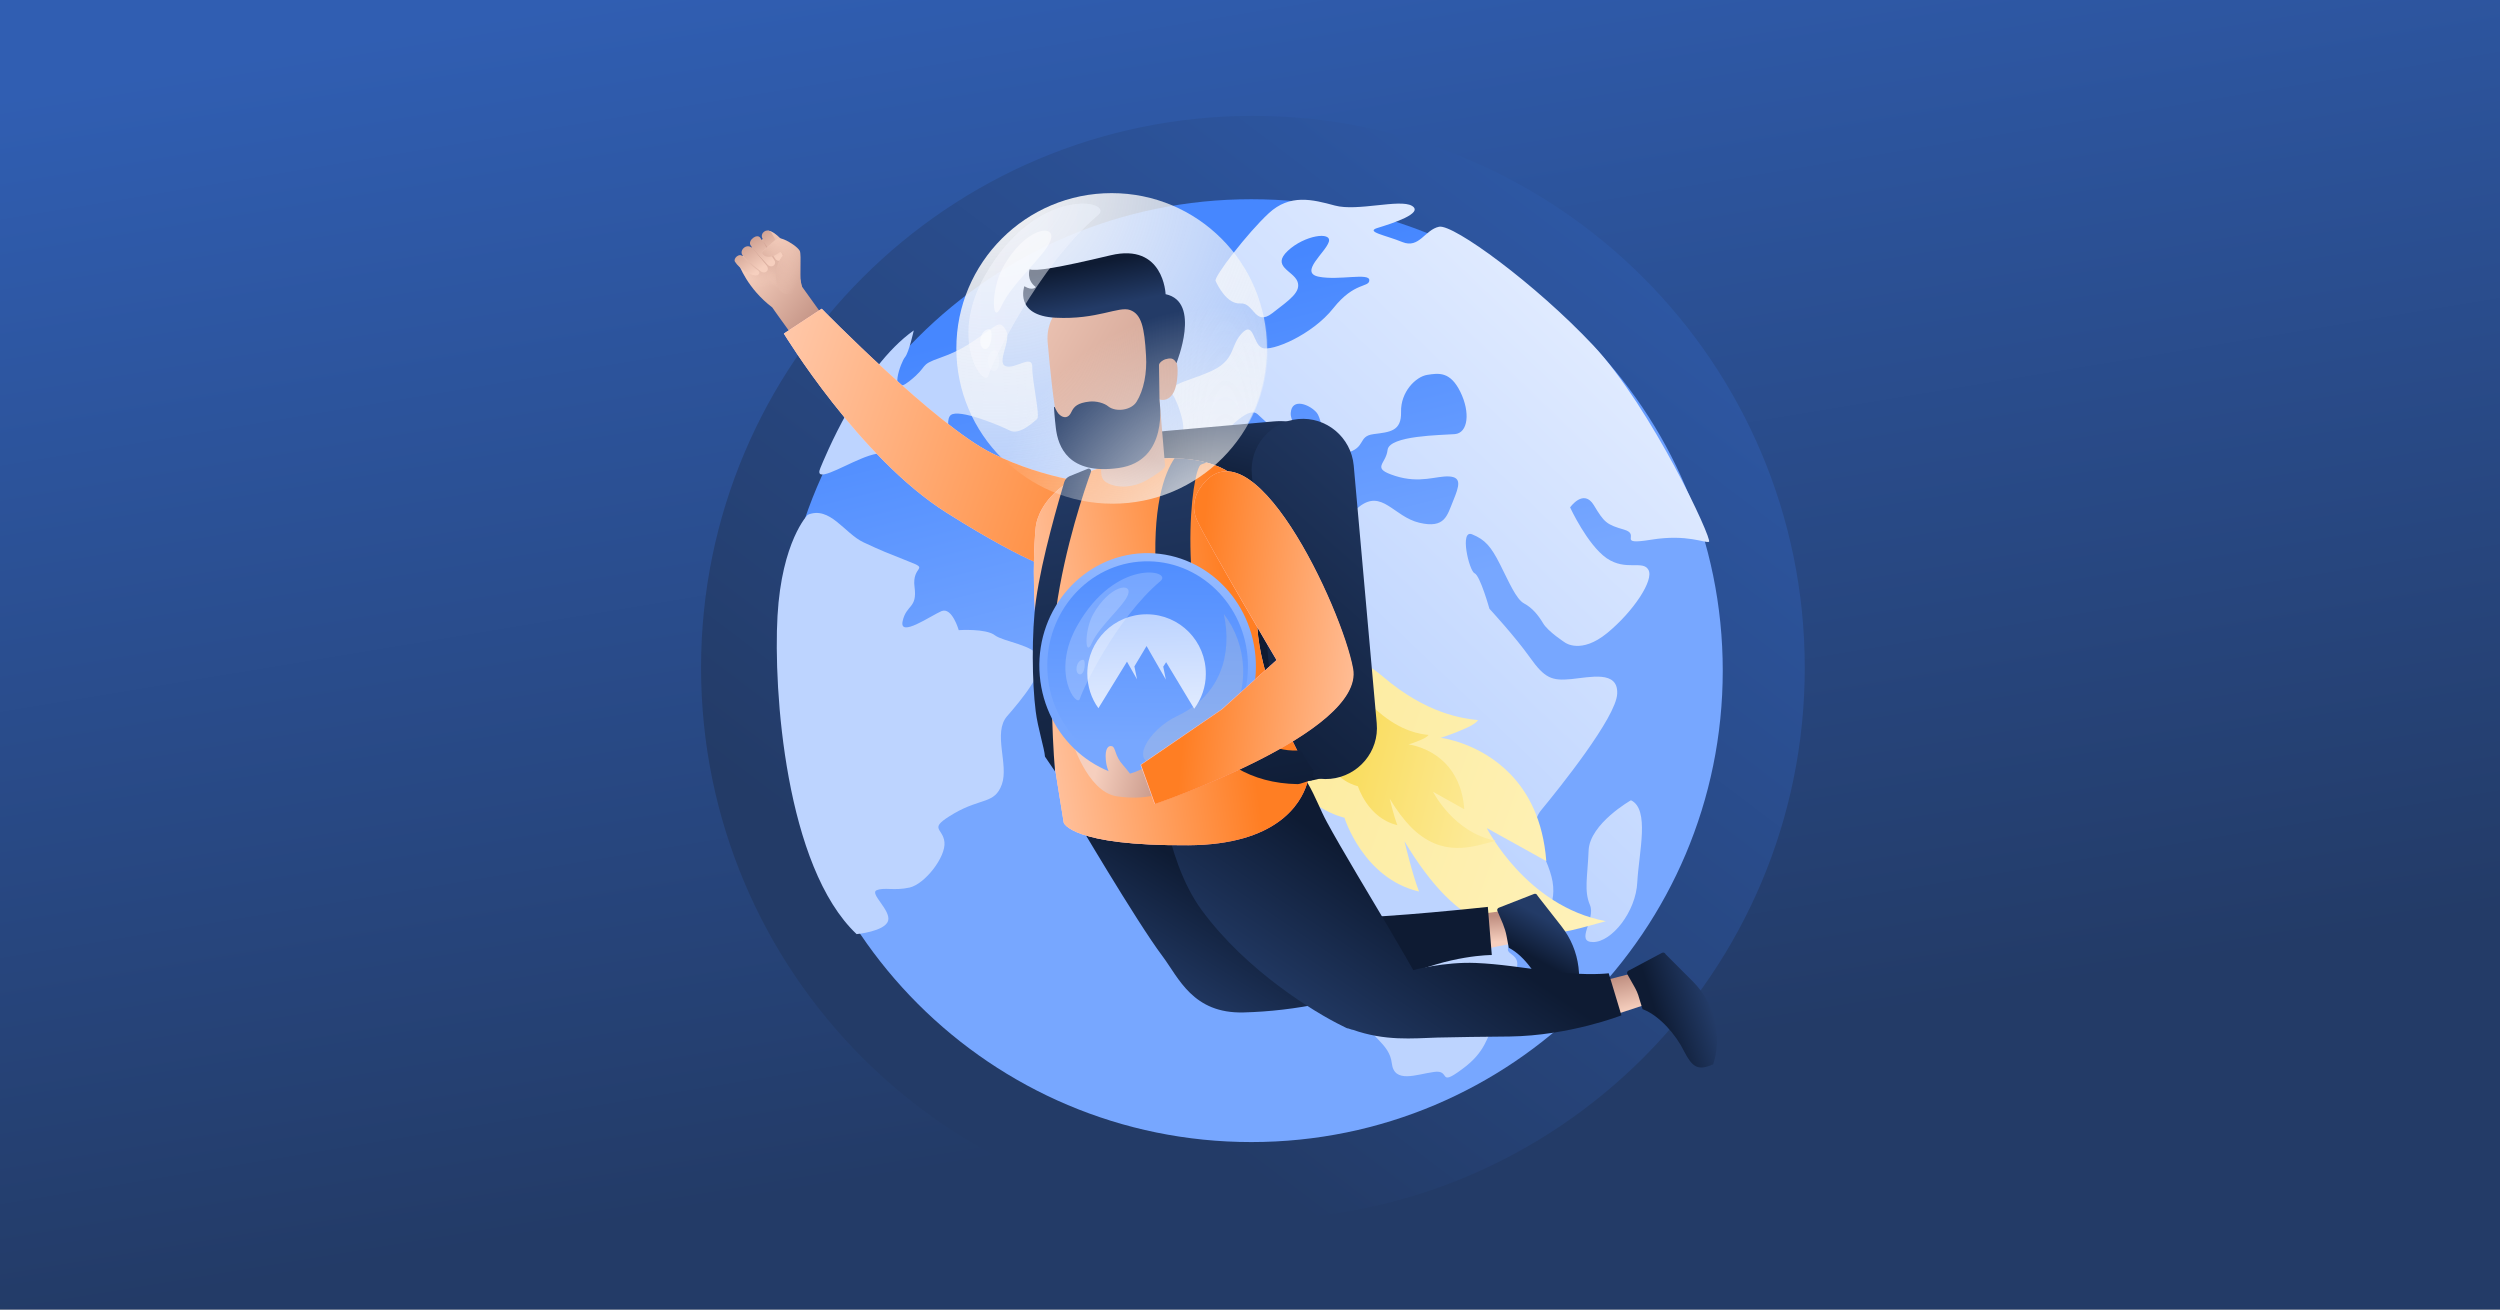 <svg fill="none" height="495" viewBox="0 0 945 495" width="945" xmlns="http://www.w3.org/2000/svg" xmlns:xlink="http://www.w3.org/1999/xlink"><rect x="0" y="0" width="945" height="495" fill="#808080" stroke="none"/><linearGradient id="lg1"><stop offset="0" stop-color="#305eb2"/><stop offset="1" stop-color="#233b67"/></linearGradient><linearGradient id="paint0_linear_407_2506" gradientUnits="userSpaceOnUse" x1="426.524" x2="501.547" xlink:href="#lg1" y1="-34.162" y2="418.659"/><linearGradient id="paint1_linear_407_2506" gradientUnits="userSpaceOnUse" x1="653.504" x2="381.035" xlink:href="#lg1" y1="14.917" y2="374.732"/><linearGradient id="paint2_linear_407_2506" gradientUnits="userSpaceOnUse" x1="469.521" x2="436.505" y1="239.896" y2="109.406"><stop offset="0" stop-color="#77a7ff"/><stop offset="1" stop-color="#4687ff"/></linearGradient><linearGradient id="lg2"><stop offset="0" stop-color="#edf3ff"/><stop offset="1" stop-color="#bdd4ff"/></linearGradient><linearGradient id="paint3_linear_407_2506" gradientUnits="userSpaceOnUse" x1="572.505" x2="407.084" xlink:href="#lg2" y1="8.178" y2="181.087"/><linearGradient id="paint4_linear_407_2506" gradientUnits="userSpaceOnUse" x1="532.414" x2="366.993" xlink:href="#lg2" y1="-30.177" y2="142.733"/><linearGradient id="paint5_linear_407_2506" gradientUnits="userSpaceOnUse" x1="660.231" x2="494.809" xlink:href="#lg2" y1="92.105" y2="265.015"/><linearGradient id="paint6_linear_407_2506" gradientUnits="userSpaceOnUse" x1="752.6" x2="587.178" xlink:href="#lg2" y1="180.474" y2="353.384"/><linearGradient id="lg3"><stop offset="0" stop-color="#fff5c8"/><stop offset="1" stop-color="#f9dc5c"/></linearGradient><linearGradient id="paint7_linear_407_2506" gradientUnits="userSpaceOnUse" x1="683.461" x2="163.311" xlink:href="#lg3" y1="350.941" y2="167.515"/><linearGradient id="paint8_linear_407_2506" gradientUnits="userSpaceOnUse" x1="604.774" x2="508.545" xlink:href="#lg3" y1="310.26" y2="287.31"/><linearGradient id="lg4"><stop offset="0" stop-color="#f8f8f8"/><stop offset="1" stop-color="#f8f8f8" stop-opacity="0"/></linearGradient><radialGradient id="paint9_radial_407_2506" cx="375.85" cy="69.031" gradientUnits="userSpaceOnUse" r="282.072" xlink:href="#lg4"/><linearGradient id="lg5"><stop offset="0" stop-color="#233b67"/><stop offset="1" stop-color="#0e1b33"/></linearGradient><linearGradient id="paint10_linear_407_2506" gradientUnits="userSpaceOnUse" x1="487.581" x2="476.533" xlink:href="#lg5" y1="147.356" y2="191.549"/><linearGradient id="paint11_linear_407_2506" gradientUnits="userSpaceOnUse" x1="545.939" x2="445.629" xlink:href="#lg5" y1="170.528" y2="284.444"/><linearGradient id="lg6"><stop offset=".006" stop-color="#f6cfbe"/><stop offset="1" stop-color="#bf8e80"/></linearGradient><linearGradient id="paint12_linear_407_2506" gradientUnits="userSpaceOnUse" x1="285.009" x2="312.343" xlink:href="#lg6" y1="99.034" y2="120.742"/><linearGradient id="lg7"><stop offset="0" stop-color="#bf8e80"/><stop offset=".994" stop-color="#f6cfbe" stop-opacity="0"/></linearGradient><radialGradient id="paint13_radial_407_2506" cx="0" cy="0" gradientTransform="matrix(8.301 .067 -.067 8.301 297.786 101.785)" gradientUnits="userSpaceOnUse" r="1" xlink:href="#lg7"/><radialGradient id="paint14_radial_407_2506" cx="0" cy="0" gradientTransform="matrix(13.429 .109 -.109 13.429 287.847 95.376)" gradientUnits="userSpaceOnUse" r="1" xlink:href="#lg7"/><linearGradient id="paint15_linear_407_2506" gradientUnits="userSpaceOnUse" x1="287.533" x2="278.278" xlink:href="#lg6" y1="101.702" y2="88.767"/><linearGradient id="paint16_linear_407_2506" gradientUnits="userSpaceOnUse" x1="291.18" x2="281.925" xlink:href="#lg6" y1="99.093" y2="86.158"/><linearGradient id="paint17_linear_407_2506" gradientUnits="userSpaceOnUse" x1="284.569" x2="275.314" xlink:href="#lg6" y1="103.823" y2="90.888"/><linearGradient id="paint18_linear_407_2506" gradientUnits="userSpaceOnUse" x1="294.872" x2="285.617" xlink:href="#lg6" y1="96.451" y2="83.517"/><linearGradient id="paint19_linear_407_2506" gradientUnits="userSpaceOnUse" x1="288.776" x2="316.085" xlink:href="#lg6" y1="94.291" y2="115.979"/><radialGradient id="paint20_radial_407_2506" cx="0" cy="0" gradientTransform="matrix(21.234 .172 -.172 21.234 281.543 99.965)" gradientUnits="userSpaceOnUse" r="1" xlink:href="#lg7"/><linearGradient id="lg8"><stop offset="0" stop-color="#f86e80"/><stop offset=".999" stop-color="#ffd4d8"/></linearGradient><linearGradient id="paint21_linear_407_2506" gradientUnits="userSpaceOnUse" x1="453.38" x2="380.976" xlink:href="#lg8" y1="259.113" y2="184.788"/><linearGradient id="lg9"><stop offset="0" stop-color="#ffe2d9"/><stop offset="1" stop-color="#ff7e23"/></linearGradient><linearGradient id="paint22_linear_407_2506" gradientUnits="userSpaceOnUse" x1="234.377" x2="443.501" xlink:href="#lg9" y1="124.258" y2="196.92"/><linearGradient id="paint23_linear_407_2506" gradientUnits="userSpaceOnUse" x1="610.087" x2="607.151" xlink:href="#lg6" y1="383.295" y2="370.027"/><linearGradient id="paint24_linear_407_2506" gradientUnits="userSpaceOnUse" x1="645.765" x2="626.556" xlink:href="#lg5" y1="378.841" y2="384.903"/><linearGradient id="paint25_linear_407_2506" gradientUnits="userSpaceOnUse" x1="558.934" x2="558.391" xlink:href="#lg6" y1="356.474" y2="346.577"/><linearGradient id="paint26_linear_407_2506" gradientUnits="userSpaceOnUse" x1="587.615" x2="580.329" xlink:href="#lg5" y1="349.143" y2="362.411"/><linearGradient id="paint27_linear_407_2506" gradientUnits="userSpaceOnUse" x1="451.591" x2="477.482" xlink:href="#lg5" y1="386.402" y2="345.068"/><linearGradient id="paint28_linear_407_2506" gradientUnits="userSpaceOnUse" x1="490.92" x2="527.311" xlink:href="#lg5" y1="387.88" y2="334.364"/><linearGradient id="paint29_linear_407_2506" gradientUnits="userSpaceOnUse" x1="519.508" x2="452.058" xlink:href="#lg8" y1="294.983" y2="255.922"/><linearGradient id="lg10"><stop offset="0" stop-color="#f86e80"/><stop offset="1" stop-color="#ffd4d8" stop-opacity="0"/></linearGradient><radialGradient id="paint30_radial_407_2506" cx="0" cy="0" gradientTransform="matrix(68.446 -1.16 .525 30.968 429.967 276.806)" gradientUnits="userSpaceOnUse" r="1" xlink:href="#lg10"/><radialGradient id="paint31_radial_407_2506" cx="0" cy="0" gradientTransform="matrix(44.663 -1.45 .78 24.018 431.7 302.045)" gradientUnits="userSpaceOnUse" r="1" xlink:href="#lg10"/><linearGradient id="paint32_linear_407_2506" gradientUnits="userSpaceOnUse" x1="354.166" x2="467.588" xlink:href="#lg9" y1="259.083" y2="243.133"/><linearGradient id="paint33_linear_407_2506" gradientUnits="userSpaceOnUse" x1="393.381" x2="419.329" xlink:href="#lg5" y1="174.357" y2="322.448"/><linearGradient id="paint34_linear_407_2506" gradientUnits="userSpaceOnUse" x1="450.32" x2="476.268" xlink:href="#lg5" y1="164.38" y2="312.471"/><linearGradient id="paint35_linear_407_2506" gradientUnits="userSpaceOnUse" x1="414.364" x2="442.752" xlink:href="#lg6" y1="290.292" y2="297.359"/><linearGradient id="paint36_linear_407_2506" gradientUnits="userSpaceOnUse" x1="410.373" x2="424.714" xlink:href="#lg6" y1="188.158" y2="166.054"/><linearGradient id="paint37_linear_407_2506" gradientUnits="userSpaceOnUse" x1="395.583" x2="448.907" y1="142.095" y2="136.633"><stop offset=".006" stop-color="#f6f8fd"/><stop offset="1" stop-color="#dcddde"/></linearGradient><linearGradient id="paint38_linear_407_2506" gradientUnits="userSpaceOnUse" x1="372.841" x2="469.721" xlink:href="#lg6" y1="111.253" y2="164.877"/><linearGradient id="paint39_linear_407_2506" gradientUnits="userSpaceOnUse" x1="417.351" x2="414.199" xlink:href="#lg5" y1="115.801" y2="99.574"/><linearGradient id="paint40_linear_407_2506" gradientUnits="userSpaceOnUse" x1="434.414" x2="451.796" y1="248.795" y2="162.15"><stop offset="0" stop-color="#77a7ff"/><stop offset="1" stop-color="#bdd4ff"/></linearGradient><linearGradient id="paint41_linear_407_2506" gradientUnits="userSpaceOnUse" x1="434.536" x2="433.464" y1="193.237" y2="280.928"><stop offset="0" stop-color="#4687ff"/><stop offset=".999" stop-color="#77a7ff"/></linearGradient><linearGradient id="paint42_linear_407_2506" gradientUnits="userSpaceOnUse" x1="432.741" x2="434.028" y1="232.625" y2="275.036"><stop offset="0" stop-color="#bdd4ff"/><stop offset="1" stop-color="#e7efff"/></linearGradient><linearGradient id="paint43_linear_407_2506" gradientUnits="userSpaceOnUse" x1="414.73" x2="443.118" xlink:href="#lg6" y1="288.823" y2="295.889"/><linearGradient id="paint44_linear_407_2506" gradientUnits="userSpaceOnUse" x1="525.5" x2="459.182" xlink:href="#lg8" y1="283.769" y2="245.363"/><linearGradient id="paint45_linear_407_2506" gradientUnits="userSpaceOnUse" x1="550.117" x2="450.872" xlink:href="#lg9" y1="250.841" y2="241.094"/><linearGradient id="paint46_linear_407_2506" gradientUnits="userSpaceOnUse" x1="415.086" x2="443.474" xlink:href="#lg6" y1="287.392" y2="294.458"/><linearGradient id="paint47_linear_407_2506" gradientUnits="userSpaceOnUse" x1="366.09" x2="416.04" y1="109.921" y2="109.921"><stop offset="0" stop-color="#f8f8fe"/><stop offset="1" stop-color="#edf3ff"/></linearGradient><radialGradient id="paint48_radial_407_2506" cx="0" cy="0" gradientTransform="matrix(78.685 45.43 -45.43 78.685 463.104 206.74)" gradientUnits="userSpaceOnUse" r="1" xlink:href="#lg4"/><clipPath id="clip0_407_2506"><path d="M0 0H945V495H0Z"/></clipPath><g clip-path="url(#clip0_407_2506)"><path d="M957.6-4.4H-10.7V503.2H957.6V-4.4Z" fill="url(#paint0_linear_407_2506)"/><path d="M473.6 461.001C588.807 461.001 682.2 367.607 682.2 252.401 682.2 137.194 588.807 43.801 473.6 43.801 358.393 43.801 265 137.194 265 252.401 265 367.607 358.393 461.001 473.6 461.001Z" fill="url(#paint1_linear_407_2506)"/><path d="M473 431.701C571.417 431.701 651.2 351.918 651.2 253.501 651.2 155.084 571.417 75.301 473 75.301 374.583 75.301 294.8 155.084 294.8 253.501 294.8 351.918 374.583 431.701 473 431.701Z" fill="url(#paint2_linear_407_2506)"/><path d="M305.3 194.599C305.3 194.599 295.5 204.599 293.9 232.799 292.3 260.999 296.9 327.699 323.8 353.099 323.8 353.099 334.4 352.099 335.7 348.099 336.9 344.099 328.5 337.699 331.4 336.499 334.4 335.299 337.9 336.799 343.8 335.499 349.6 334.199 357.6 323.899 357 318.299 356.4 312.699 350.4 313.499 360.6 307.499 370.9 301.499 376 303.999 378.7 296.499 381.4 288.999 375.2 276.999 380.7 270.699 386.2 264.399 395.1 253.599 393 248.699 390.9 243.699 379.5 242.699 376 240.099 372.6 237.499 362.4 238.199 362.4 238.199 362.4 238.199 359.9 229.399 355.9 230.999 351.9 232.699 339.8 241.199 341.2 234.799 342.6 228.399 346.8 230.099 345.7 221.899 344.6 213.599 351.7 215.399 343.4 212.199 335.1 208.899 333.7 208.399 326.4 204.999 319.2 201.599 313.7 191.099 305.3 194.599Z" fill="url(#paint3_linear_407_2506)"/><path d="M310.1 176.899C311.3 174.099 325.2 139.199 345.4 124.899 345.4 124.899 343.6 133.199 342.1 134.999 340.5 136.799 335.7 150.399 343.6 144.199 351.5 137.999 346.9 138.199 355.5 135.199 364.1 132.199 368 128.799 372.5 125.799 377 122.699 378.1 121.099 380.3 124.899 382.4 128.699 376.6 136.899 380.1 138.399 383.6 139.799 390.3 133.599 390.2 138.799 390.1 144.099 393.3 157.299 392 158.399 390.7 159.499 385.3 164.699 381.6 162.699 377.9 160.799 362.4 154.399 359.4 156.899 356.3 159.299 361.4 172.899 361.4 172.899 361.4 172.899 355.4 183.599 348.4 176.599 341.4 169.599 333.5 169.999 325.5 173.399 317.5 176.699 307.6 182.799 310.1 176.899Z" fill="url(#paint4_linear_407_2506)"/><path d="M422.7 216C422.7 216 415.8 224.1 412 227.4 408.2 230.7 405.6 237.1 407.3 243.9 409 250.7 400.3 266 405.6 269 410.9 272 419.3 276.7 424.1 286.9 428.9 297.1 446.9 289.7 453.6 289.8 460.2 289.9 458.1 293.1 464.7 288 471.3 282.9 474.9 283.3 477.4 283.6 479.9 283.9 473 273.1 484.8 287.5 496.6 301.9 482.9 299.6 490 308.2 497.1 316.9 506 317.2 507.1 321.4 508.3 325.6 508.5 324.9 505.3 336.7 502.1 348.5 503.2 356.8 509.9 367.3 516.6 377.9 511.2 374.6 514.3 383.4 517.4 392.1 525.2 394.1 526.1 401.9 527 409.7 535.4 406.1 542 405.2 548.6 404.2 543.3 411.1 552.6 404.2 562 397.4 561.9 391.6 564.8 387.5 567.7 383.4 562.2 379.9 564.9 375.2 567.6 370.6 572.6 371.4 573.5 365.2 574.4 359 565.1 361.7 573.5 354.1 582 346.5 587.8 345.2 587.1 335.1 586.4 324.9 576 314.1 582.6 306.2 589.2 298.2 611 271.1 611.3 262.2 611.7 253.3 601.1 256 593.9 256.7 586.6 257.4 583.9 256.4 578.3 248.5 572.7 240.6 563 230.1 563 230.1 563 230.1 559.5 217.6 557.4 216.7 555.3 215.8 551.6 199.9 556.5 202 561.4 204 563.6 206.6 567 213.3 570.4 220 573.1 226.5 576.1 228.1 579.1 229.7 581.4 232.4 583.3 235.6 585.2 238.8 591.6 242.9 591.6 242.9 591.6 242.9 597.6 247.4 607.5 239.3 617.5 231.1 625.3 219.2 623.1 215.4 621 211.6 614.6 216 607.3 211 600 205.9 593.5 191.8 593.5 191.8 593.5 191.8 598.6 184.5 602.5 191 606.4 197.5 607.3 198.3 613.9 200.2 620.5 202.1 610.6 206.2 624.2 204 637.8 201.8 644.5 205.4 646 204.8 647.5 204.2 624.2 154 602.3 130.6 580.3 107.2 549.4 84.7 544 85.7 538.6 86.8 536.5 94.1 530.1 91.5 523.8 88.9 515.7 87.6 520.9 86.1 526.1 84.5 538.4 80.6 533.7 77.8 529.1 75.1 513.1 80 504.6 77.7 496.1 75.4 487.6 73.2 479.6 80.6 471.6 88 458.8 104.6 459.5 106.2 460.2 107.8 463.8 115.1 468.9 114.7 474 114.3 474.3 123.5 480.9 118.4 487.5 113.3 492 110.3 490.4 106.3 488.7 102.3 480.5 100.7 486.8 94.8 493.1 88.9 503.5 87.4 502.3 91.4 501.1 95.4 490.9 103.1 498.5 104.6 506.1 106.1 517.6 103 517.6 105.9 517.6 108.8 512 106.4 504 116.5 496 126.6 480.7 133 477.1 131.5 473.6 130.1 474 121.2 469.5 125.9 465.1 130.6 466.9 135.1 459.9 139.2 452.9 143.3 440.3 145.1 442.9 148.6 445.5 152.1 448.9 163 446.4 164 443.9 165 430.2 165.5 427.2 170.9 424.2 176.2 419.5 191.5 433.9 185.5 448.3 179.5 451.6 176.4 458.7 168.2 465.8 160 472.4 153.7 475.4 156.6 478.3 159.4 483.6 163.7 487.8 168.3 492.1 172.9 498.8 177.1 498.7 172.5 498.6 167.9 487.5 162.1 487.9 156.1 488.3 150.1 495.3 153 497.8 156.1 500.2 159.2 500.9 173.4 508.8 171.3 516.6 169.2 513.1 164.9 519.2 164.1 525.3 163.3 529.8 163.1 529.6 155.7 529.4 148.2 535.1 142.4 539.5 141.7 543.9 141 548.2 140.4 552 148.1 555.8 155.8 555 163.7 549.9 164.1 544.8 164.5 525.1 164.6 524.5 170.1 523.9 175.6 518 176.9 527.4 179.9 536.8 182.9 543 179.8 547.8 180.1 552.6 180.4 551.6 183.7 549.3 189.3 547 194.9 546.2 199.9 536.5 197.6 526.8 195.3 522.4 184.7 513.7 191.6 505 198.5 503.7 206.6 499 205.1 494.3 203.6 486.2 202.3 483.4 197.1 480.6 191.9 482 182.6 476.7 182.5 471.4 182.4 465.4 186.1 455.2 190.9 445 195.7 439.9 193.2 434.9 196.5 430 199.6 422.7 216 422.7 216Z" fill="url(#paint5_linear_407_2506)"/><path d="M616.5 302.5C616.5 302.5 601 311.3 600.5 321.4 600.1 331.5 598.7 336.7 601 342.1 603.3 347.5 595.2 356.1 602.2 356.1 609.2 356.1 618.4 344.7 618.9 333.4 619.5 322.2 623.7 305.9 616.5 302.5Z" fill="url(#paint6_linear_407_2506)"/><path d="M508.2 309.1C508.2 309.1 515.3 332.1 536.4 337 533.9 330.7 530.9 318 530.9 318 536 326.6 541.1 333.3 546.1 338.4 568.6 361 590.6 352.6 607 348.2 576.9 342.6 562 313 562 313L584.5 325.5C583.3 309.9 577.6 299.5 570.9 292.6 559.3 280.6 544.6 278.9 544.6 278.9 544.6 278.9 549.9 277.2 554 275.3 554.5 275.1 555 274.8 555.5 274.6 557 273.8 558.2 273 558.7 272.2 553 271.6 539.3 269.9 522.8 255.8 520.7 254 518.5 252.5 516.5 251.2 516.2 251 515.9 250.8 515.5 250.6 510.4 247.7 505.6 246.4 501.6 245.9L494.6 252.6 481.5 265.3C481.7 270.6 482.3 277 484 283.4 484.4 285 484.9 286.6 485.5 288.2 491.4 305.5 508.2 309.1 508.2 309.1Z" fill="url(#paint7_linear_407_2506)"/><path d="M513.3 297.2C513.3 297.2 517 309.3 528.2 311.9 526.9 308.6 525.3 301.9 525.3 301.9 528 306.4 530.7 309.9 533.3 312.6 545.2 324.5 556.7 320.1 565.4 317.8 549.5 314.8 541.7 299.3 541.7 299.3L553.5 305.9C552.9 297.7 549.9 292.2 546.4 288.6 540.3 282.3 532.5 281.4 532.5 281.4 532.5 281.4 535.3 280.5 537.5 279.5 537.8 279.4 538 279.2 538.3 279.1 539.1 278.7 539.7 278.2 540 277.8 537 277.5 529.8 276.6 521.1 269.1 520 268.1 518.9 267.3 517.8 266.7 517.6 266.6 517.5 266.5 517.3 266.4 514.6 264.9 512.1 264.2 510 263.9L506.3 267.5 499.4 274.2C499.5 277 499.8 280.4 500.7 283.8 500.9 284.6 501.2 285.5 501.5 286.3 504.4 295.3 513.3 297.2 513.3 297.2Z" fill="url(#paint8_linear_407_2506)"/><path d="M420.2 190.4C452.619 190.4 478.9 164.119 478.9 131.7 478.9 99.281 452.619 73 420.2 73 387.781 73 361.5 99.281 361.5 131.7 361.5 164.119 387.781 190.4 420.2 190.4Z" fill="url(#paint9_radial_407_2506)"/><path d="M493.6 295.3 452.9 298.9C437.5 300.3 423.9 288.9 422.5 273.5L415.3 193.3C413.9 177.9 425.3 164.3 440.7 162.9L481.4 159.3C496.8 157.9 510.4 169.3 511.8 184.7L519 264.9C520.3 280.3 509 293.9 493.6 295.3Z" fill="url(#paint10_linear_407_2506)"/><path d="M502.9 294.4C492.3 295.4 482.9 287.5 481.9 276.9L473.2 179.4C472.2 168.8 480.1 159.4 490.7 158.4 501.3 157.4 510.7 165.3 511.7 175.9L520.4 273.4C521.4 284 513.5 293.4 502.9 294.4Z" fill="url(#paint11_linear_407_2506)"/><path d="M303.2 108.4 300.1 96.3C300.1 96.3 293.7 87.1 290.2 87.2L289.8 89.4C289.8 89.4 282.6 94.1 278.8 98.8 279.6 100.6 282.5 109 291.9 116.2 291.9 116.2 294.4 119.8 301 128.9L312.1 120.8 303.2 108.4Z" fill="url(#paint12_linear_407_2506)"/><path d="M303.2 108.4 300.1 96.3C300.1 96.3 293.7 87.1 290.2 87.2L289.8 89.4C289.8 89.4 282.6 94.1 278.8 98.8 279.6 100.6 282.5 109 291.9 116.2 291.9 116.2 294.4 119.8 301 128.9L312.1 120.8 303.2 108.4Z" fill="url(#paint13_radial_407_2506)"/><path d="M303.2 108.4 300.1 96.3C300.1 96.3 293.7 87.1 290.2 87.2L289.8 89.4C289.8 89.4 282.6 94.1 278.8 98.8 279.6 100.6 282.5 109 291.9 116.2 291.9 116.2 294.4 119.8 301 128.9L312.1 120.8 303.2 108.4Z" fill="url(#paint14_radial_407_2506)"/><path d="M280.7 96.5C282.5 98.8 287.4 102.4 287.4 102.4 288.1 103.1 289.1 103.2 289.8 102.6 290.4 102.1 290.4 101.1 289.8 100.4 289.8 100.4 285.4 94.7 284.1 93.6 282 91.9 279.3 94.8 280.7 96.5Z" fill="url(#paint15_linear_407_2506)"/><path d="M283.7 92.701C285.3 95.201 290.1 100.001 290.1 100.001 290.7 100.701 291.7 100.901 292.4 100.401 293.1 99.901 293.2 98.901 292.6 98.201 292.6 98.201 288.6 91.601 287.4 89.901 286.2 88.101 282.6 90.801 283.7 92.701Z" fill="url(#paint16_linear_407_2506)"/><path d="M277.8 98.901C279.6 101.801 284.2 104.401 285.9 104.101 286.3 104.101 286.6 103.901 286.8 103.701 287 103.401 287.1 103.101 287 102.901 286.9 102.601 286.7 102.301 286.4 102.101 283.6 100.201 283 99.101 280.6 96.801 279.5 95.601 277.1 97.601 277.8 98.901Z" fill="url(#paint17_linear_407_2506)"/><path d="M288.1 89.901C289.2 92.601 293 97.701 293 97.701 293.4 98.501 294.4 98.801 295.2 98.401 295.9 98.001 296.2 97.001 295.7 96.201 295.7 96.201 292.6 89.501 291.7 88.101 290.2 85.901 287.3 87.901 288.1 89.901Z" fill="url(#paint18_linear_407_2506)"/><path d="M294.4 109.001C291 101.201 296.3 96.201 296.3 96.201 296.3 96.201 295.5 95.701 294.9 95.201 290.9 98.301 288.9 96.901 288.2 96.001 287.5 95.101 289.4 94.101 291.1 92.501 293.9 89.701 294.5 89.801 296.5 90.601 298.5 91.401 301.5 93.401 302.3 94.801 303.1 96.201 302 106.701 303.1 108.401 304.3 110.001 296.4 113.501 294.4 109.001Z" fill="url(#paint19_linear_407_2506)"/><path d="M294.4 109.001C291 101.201 296.3 96.201 296.3 96.201 296.3 96.201 295.5 95.701 294.9 95.201 290.9 98.301 288.9 96.901 288.2 96.001 287.5 95.101 289.4 94.101 291.1 92.501 293.9 89.701 294.5 89.801 296.5 90.601 298.5 91.401 301.5 93.401 302.3 94.801 303.1 96.201 302 106.701 303.1 108.401 304.3 110.001 296.4 113.501 294.4 109.001Z" fill="url(#paint20_radial_407_2506)"/><path d="M416 182.999C416 182.999 396.1 181.799 374.9 171.299 353.7 160.799 310.6 116.699 310.6 116.699L296.3 126.099C296.3 126.099 324.8 172.999 357.8 193.799 390.8 214.599 400.7 215.899 400.7 215.899L416 182.999Z" fill="url(#paint21_linear_407_2506)"/><path d="M416 182.999C416 182.999 396.1 181.799 374.9 171.299 353.7 160.799 310.6 116.699 310.6 116.699L296.3 126.099C296.3 126.099 324.8 172.999 357.8 193.799 390.8 214.599 400.7 215.899 400.7 215.899L416 182.999Z" fill="url(#paint22_linear_407_2506)"/><path d="M597.5 387.8 594.9 373.6 618.2 367.6 622.8 379.5 597.5 387.8Z" fill="url(#paint23_linear_407_2506)"/><path d="M647.6 402.3C651.1 391.2 648.1 379.2 639.9 371L629.6 360.7C629.4 360.1 628.7 359.9 628.2 360.2L615.6 366.9C615.1 367.1 614.9 367.7 615.1 368.2L617.7 372.8C618.5 374.2 619.2 375.7 619.6 377.3L620.9 381.5H621C627.3 383.9 633.5 391.1 636.6 397.4 639.7 403.4 641.8 404.9 647.6 402.3Z" fill="url(#paint24_linear_407_2506)"/><path d="M546.1 361.799 545.2 347.399 569 344.199 572.2 356.499 546.1 361.799Z" fill="url(#paint25_linear_407_2506)"/><path d="M594.2 382.1C598.9 371.5 597.4 359.2 590.2 350.1L581.2 338.6C581 338 580.4 337.7 579.9 337.9L566.6 343.1C566.1 343.3 565.8 343.8 566 344.3L568.1 349.2C568.7 350.7 569.2 352.3 569.5 353.9L570.3 358.2 570.4 358.3C576.4 361.4 581.7 369.3 584 375.9 586.2 382.2 588.1 383.9 594.2 382.1Z" fill="url(#paint26_linear_407_2506)"/><path d="M405.1 306.701C405.1 306.701 429.8 348.701 439.4 361.401 445.6 369.701 450.9 383.201 470.1 382.701 489.3 382.201 511 378.101 529.6 369.501 548.2 360.901 563.9 361.001 563.9 361.001L562.4 342.801C562.4 342.801 524 347.001 507.7 346.901 491.4 346.801 488.5 347.401 488.5 347.401L465.2 294.801 405.1 306.701Z" fill="url(#paint27_linear_407_2506)"/><path d="M437.9 290.6C437.9 290.6 439.5 324 454.3 344.1 471.2 367.1 497.1 382.8 507.4 387.8 510.8 389.5 507.7 388 511.3 389.3L511.2 389.2C523.6 393.6 533.9 392.5 543.3 392.2 551 392 560.4 391.9 570.6 391.8 593.3 391.5 612.9 383.8 612.9 383.8L608.1 367.9C608.1 367.9 600.5 368.9 587.4 367.3 574.5 365.7 567 364.4 557.9 364 545.9 363.5 534.2 366.7 534.2 366.7 534.2 366.7 530.5 360.1 524.7 350.3 518.9 340.5 506.6 320.1 501.6 310.8 496.5 301.5 494.6 290.7 480.4 282.3 466.2 273.9 448.4 301.3 448.4 301.3L437.9 290.6Z" fill="url(#paint28_linear_407_2506)"/><path d="M494.9 292.3C494.9 292.3 494.8 293.9 494 296.4 491.6 303.9 482.6 319.3 449.2 319.5 404.9 319.8 402.1 311 402.1 311 402.1 311 401.1 304.9 399.6 295.5 397.8 284.1 395.3 267.9 393.2 252 392.6 247.4 392.1 243.1 391.8 239 389.7 215.2 391.5 199.3 391.5 199.3 391.5 199.3 391.8 193.7 397.3 187.7 400.5 184.2 405.4 180.5 413.1 177.8 419.7 175.4 428.3 173.7 439.6 173.3 441.2 173.2 442.7 173.2 444.2 173.3 448.9 173.4 452.9 174 456.3 174.9 483.3 182.2 475.4 212.4 475.2 233.9 475.1 251.4 484.8 272.9 490.7 284.4 493.1 289.2 494.9 292.3 494.9 292.3Z" fill="url(#paint29_linear_407_2506)"/><path d="M494.9 292.3C494.9 292.3 494.8 293.9 494 296.4 491.6 303.9 482.6 319.3 449.2 319.5 404.9 319.8 402.1 311 402.1 311 402.1 311 401.1 304.9 399.6 295.5 397.8 284.1 395.3 267.9 393.2 252 392.6 247.4 392.1 243.1 391.8 239 389.7 215.2 391.5 199.3 391.5 199.3 391.5 199.3 391.8 193.7 397.3 187.7 400.5 184.2 405.4 180.5 413.1 177.8 419.7 175.4 428.3 173.7 439.6 173.3 441.2 173.2 442.7 173.2 444.2 173.3 448.9 173.4 452.9 174 456.3 174.9 483.3 182.2 475.4 212.4 475.2 233.9 475.1 251.4 484.8 272.9 490.7 284.4 493.1 289.2 494.9 292.3 494.9 292.3Z" fill="url(#paint30_radial_407_2506)"/><path d="M494.9 292.3C494.9 292.3 494.8 293.9 494 296.4 491.6 303.9 482.6 319.3 449.2 319.5 404.9 319.8 402.1 311 402.1 311 402.1 311 401.1 304.9 399.6 295.5 397.8 284.1 395.3 267.9 393.2 252 392.6 247.4 392.1 243.1 391.8 239 389.7 215.2 391.5 199.3 391.5 199.3 391.5 199.3 391.8 193.7 397.3 187.7 400.5 184.2 405.4 180.5 413.1 177.8 419.7 175.4 428.3 173.7 439.6 173.3 441.2 173.2 442.7 173.2 444.2 173.3 448.9 173.4 452.9 174 456.3 174.9 483.3 182.2 475.4 212.4 475.2 233.9 475.1 251.4 484.8 272.9 490.7 284.4 493.1 289.2 494.9 292.3 494.9 292.3Z" fill="url(#paint31_radial_407_2506)"/><path d="M494.9 292.3C494.9 292.3 494.8 293.9 494 296.4 491.6 303.9 482.6 319.3 449.2 319.5 404.9 319.8 402.1 311 402.1 311 402.1 311 401.1 304.9 399.6 295.5 397.8 284.1 395.3 267.9 393.2 252 392.6 247.4 392.1 243.1 391.8 239 389.7 215.2 391.5 199.3 391.5 199.3 391.5 199.3 391.8 193.7 397.3 187.7 400.5 184.2 405.4 180.5 413.1 177.8 419.7 175.4 428.3 173.7 439.6 173.3 441.2 173.2 442.7 173.2 444.2 173.3 448.9 173.4 452.9 174 456.3 174.9 483.3 182.2 475.4 212.4 475.2 233.9 475.1 251.4 484.8 272.9 490.7 284.4 493.1 289.2 494.9 292.3 494.9 292.3Z" fill="url(#paint32_linear_407_2506)"/><path d="M411.2 177.2C411.9 176.9 412.6 177.6 412.4 178.3 410.1 184.7 402.5 206.7 399.2 230.4 395.7 255.6 398.8 291.6 398.8 291.6L395 286C394.8 282.9 392.3 275.3 391.5 268.9 390.1 258.1 389.9 239.1 391.6 226.9 393.8 210.8 400.5 188.3 402.3 182.2 402.6 181.2 403.4 180.4 404.3 180L411.2 177.2Z" fill="url(#paint33_linear_407_2506)"/><path d="M496.6 291.299C496.6 291.299 496.6 292.499 495.8 294.999 494.7 294.999 491.7 296.399 490.5 296.399 455 295.799 440 263.799 437.1 219.099 435.3 191.699 440.1 178.899 444 173.199 448.7 173.299 452.7 173.899 456.1 174.799 455.3 175.099 454.6 175.399 454 175.599 450.4 176.899 444.1 227.899 462.4 263.199 471.8 281.299 483.6 284.399 491.7 283.599 494.3 288.599 496.6 291.299 496.6 291.299Z" fill="url(#paint34_linear_407_2506)"/><path d="M404.9 279.1C404.9 279.1 410.7 299.2 422.1 301 433.5 302.7 440 299.5 440 299.5L440.6 289.3 427.1 287.4 404.9 279.1Z" fill="url(#paint35_linear_407_2506)"/><path d="M438.3 151.401 431.8 140.601C431.8 140.601 423.5 150.501 422.7 150.901 409.7 157.701 422.8 140.601 422.8 140.601L421 139.201 418.2 147.301 410.5 153.101 415.6 167.901 416.2 177.901C416.3 179.701 416.4 181.301 418.3 182.401 422.6 184.901 428.8 184.101 433.1 181.701 436.8 179.601 440.6 177.001 440.4 176.101L438.3 151.401Z" fill="url(#paint36_linear_407_2506)"/><path d="M437.5 136.7C438.5 136.8 439.5 136.7 440.3 136.2 443.4 134.2 444.5 139.2 444.8 140.6 444.8 140.2 444.9 139.9 444.9 139.6 445.4 132.3 439.8 132.4 437.5 136.7Z" fill="url(#paint37_linear_407_2506)"/><path d="M406.8 112C399.8 114.7 395.4 121.7 396 129.2 396.9 139.5 398.3 153.3 399.7 158.8 402 168.2 428.1 167.8 431.6 161.6 435.1 155.3 435.2 147.1 437 150.2 437.7 151.4 444.5 153.6 445.1 141.7 445.6 133.1 441.4 135.1 441.2 134.5 441 133.9 425 105 425 105L406.8 112Z" fill="url(#paint38_linear_407_2506)"/><path d="M440.6 111.2C440.6 111.2 439.9 91.701 419.8 96.501 399.7 101.3 391.3 102.6 389.2 101.8 389.2 101.8 387.8 105.7 391.5 108.5 391.5 108.5 390.4 110.1 387.2 108.2 387.2 108.2 383.2 119.3 399 120.1 414.8 120.9 422.9 115.6 427.2 117.2 431.5 118.8 432.6 123.8 433.2 134.4 433.6 140.9 432.4 147.4 429.6 151.9 427.6 155.1 421.8 155.9 418.9 153.6 417.5 152.4 414.4 151.5 411.8 151.8 407.4 152.3 406 153.6 405 155.7 403.9 158.2 402.1 158 400.8 157 399.9 156.4 399.3 155.2 398.7 153.9 398.6 153.7 398.4 153.8 398.4 154 398.5 155.2 398.6 157.5 399.1 161.7 399.9 168.8 403.8 179.6 422.9 176.9 442 174.2 438.3 151.7 438.3 151.7L438.1 138C438.1 137.1 439.7 136 440.5 135.8 442.1 135.4 443.6 135 444.7 137.3 444.7 137.1 454.2 114.1 440.6 111.2Z" fill="url(#paint39_linear_407_2506)"/><path d="M392.9 253.299C393.8 276.799 412.8 295.199 435.4 294.399 458 293.499 475.6 273.799 474.7 250.199 473.8 226.599 454.8 208.299 432.2 209.099 409.6 209.999 392 229.799 392.9 253.299Z" fill="url(#paint40_linear_407_2506)"/><path d="M395.9 253.199C396.7 274.999 414.4 292.099 435.3 291.299 456.2 290.499 472.5 272.199 471.7 250.299 470.9 228.499 453.2 211.399 432.3 212.199 411.4 212.999 395.1 231.399 395.9 253.199Z" fill="url(#paint41_linear_407_2506)"/><path d="M444.9 270.7C461.5 262.9 465.9 247.1 462.6 232.1 466.9 237.7 469.6 244.7 469.9 252.4 470.6 271.7 456.2 287.9 437.7 288.6 426.4 289.1 433.9 275.9 444.9 270.7Z" fill="#c3c6d0" opacity=".3"/><path clip-rule="evenodd" d="M415.2 267.7C412.5 264 411 259.4 411 254.5 411.1 242.1 421.2 232.1 433.6 232.2 446 232.3 455.9 242.4 455.8 254.8 455.8 259.7 454.1 264.3 451.4 267.9L440.8 250.3 439.7 252 440.7 256.9 433.4 244.2 428.8 251.9 429.8 256.8 426 250.1 415.2 267.7Z" fill="url(#paint42_linear_407_2506)" fill-rule="evenodd"/><g fill="#ffffff"><path d="M438.7 219.6C443.4 215.6 421.7 210.8 407.2 236.5 397 254.5 407.2 267.8 408.2 264.1 409.3 260.4 421.9 233.8 438.7 219.6Z" opacity=".2"/><path d="M426.3 224.999C424.7 229.099 415.6 236.699 412.8 242.899 410.1 249.099 409.8 238.599 413.1 232.399 419.4 220.999 428.4 219.899 426.3 224.999Z" opacity=".2"/><path d="M409.4 249.4C410.6 249.4 410.1 255.3 408.1 254.9 406.1 254.6 406.7 249.5 409.4 249.4Z" opacity=".2"/></g><path d="M420.1 292.801C420.1 292.801 423.1 294.001 428.8 291.901 434.5 289.801 436.5 287.301 436.5 287.301L439.6 298.201 426.7 298.701 420.1 292.801Z" fill="url(#paint43_linear_407_2506)"/><path d="M453.3 185C451.1 188.4 450.7 192.7 452.4 196.5 456.3 205.1 482.5 249.5 482.5 249.5L461.8 268.1 431.1 289.1 436.4 303.9C436.4 303.9 515.6 277.2 511.3 252.8 507.3 229.9 472.4 155.4 453.3 185Z" fill="url(#paint44_linear_407_2506)"/><path d="M453.3 185.001C451.1 188.401 450.7 192.701 452.4 196.501 456.3 205.101 482.6 249.501 482.6 249.501L462 268.101 431.3 289.101 436.6 303.901C436.6 303.901 515.8 277.101 511.5 252.801 507.3 229.801 472.4 155.401 453.3 185.001Z" fill="url(#paint45_linear_407_2506)"/><path d="M422.1 295.399C422.1 295.399 418.5 293.299 418 287.199 417.6 282.899 419 281.599 420.4 282.099 421.8 282.599 421.3 285.699 424.5 289.199 427.6 292.699 431.2 298.099 431.2 298.099L422.1 295.399Z" fill="url(#paint46_linear_407_2506)"/><path d="M376 132.299C377.7 131.899 378.7 140.099 375.8 140.199 373 140.299 372.3 133.299 376 132.299Z" fill="#ffffff" opacity=".2"/><path d="M415.1 81.3C421.6 75.8 391.9 69.4 372.2 104.3 358.3 128.9 372.1 147 373.6 142 375.1 137 392.3 100.7 415.1 81.3Z" fill="url(#paint47_linear_407_2506)" opacity=".5"/><path d="M397 91.199C394.8 96.799 382.4 107.199 378.6 115.599 374.9 123.999 374.4 109.699 379 101.299 387.5 85.599 399.8 84.199 397 91.199Z" fill="#ffffff" opacity=".5"/><path d="M373.9 124.4C375.6 124.4 374.9 132.4 372.2 131.9 369.4 131.4 370.2 124.6 373.9 124.4Z" fill="#ffffff" opacity=".5"/><path d="M420.543 190.4C452.962 190.4 479.243 164.119 479.243 131.7 479.243 99.281 452.962 73 420.543 73 388.124 73 361.843 99.281 361.843 131.7 361.843 164.119 388.124 190.4 420.543 190.4Z" fill="url(#paint48_radial_407_2506)"/></g></svg>